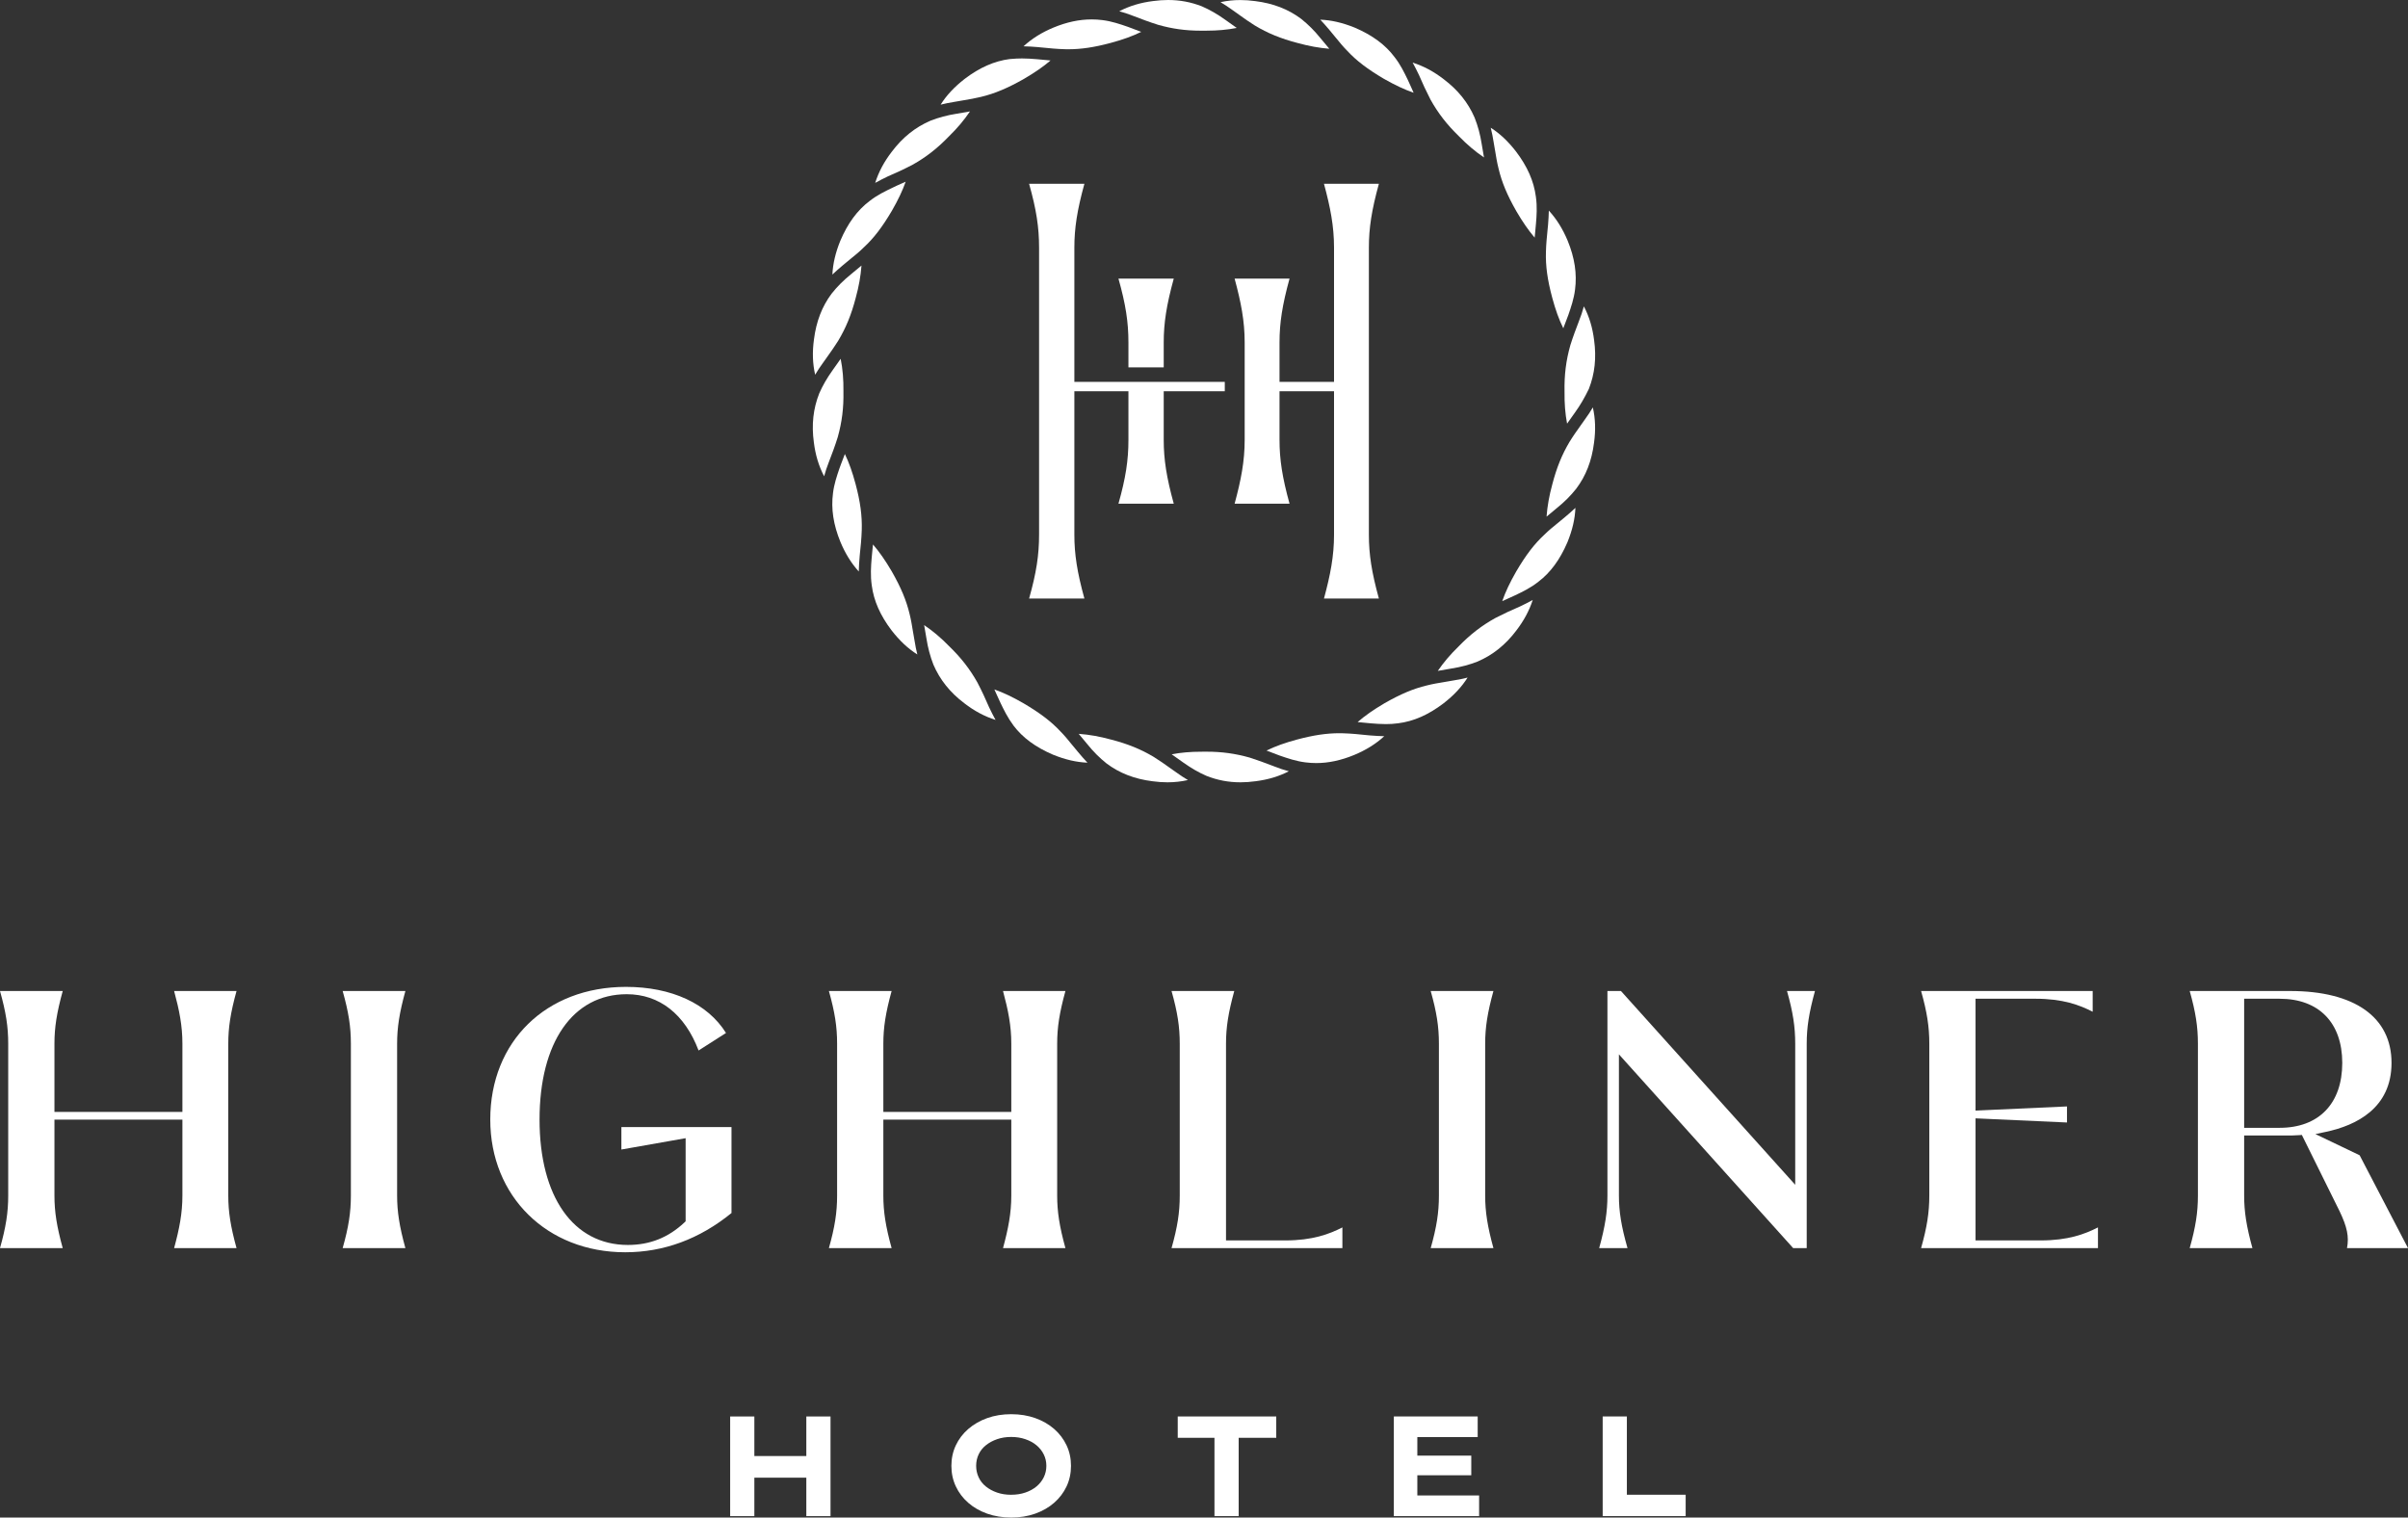 <?xml version="1.0" encoding="UTF-8"?> <svg xmlns="http://www.w3.org/2000/svg" id="Layer_2" viewBox="0 0 204.619 128.953"><rect x="0" y="0" width="204.619" height="128.953" fill="#333333" stroke="none"/><g id="Components"><g id="_x34_582c061-8650-4cc5-bae1-9e56c4aef7b0_x40_5"><path d="M62.045,128.832v-8.469h2.056v8.469h-2.056ZM62.843,125.565l.024-1.837h6.739v1.837h-6.763ZM68.517,128.832v-8.469h2.056v8.469h-2.056Z" style="fill:#fff;"></path><path d="M85.937,128.953c-.75,0-1.436-.112-2.056-.332-.622-.223-1.157-.531-1.61-.926-.451-.395-.802-.86-1.051-1.391-.25-.534-.376-1.113-.376-1.744,0-.627.125-1.21.376-1.741.249-.531.602-.996,1.058-1.391s.993-.703,1.61-.926c.617-.22,1.296-.332,2.038-.332s1.424.112,2.044.332c.622.223,1.157.531,1.61.926.451.395.802.86,1.053,1.391.249.531.374,1.113.374,1.741,0,.631-.125,1.21-.374,1.744-.25.531-.602.996-1.053,1.391-.453.395-.988.703-1.61.926-.62.22-1.299.332-2.032.332ZM85.925,127.016c.436,0,.837-.06,1.204-.187.367-.124.683-.299.949-.519.267-.223.472-.483.617-.781.146-.299.219-.622.219-.969s-.072-.67-.219-.965c-.145-.299-.35-.558-.617-.781-.266-.223-.582-.395-.949-.519-.367-.127-.768-.19-1.204-.19s-.834.063-1.198.19c-.362.124-.679.296-.949.513-.272.217-.477.477-.617.775-.142.296-.213.625-.213.978,0,.347.071.673.213.975.14.302.345.564.617.781.27.217.587.389.949.513.364.127.762.187,1.198.187Z" style="fill:#fff;"></path><path d="M103.199,128.832v-6.655h-3.121v-1.813h8.371v1.813h-3.193v6.655h-2.056Z" style="fill:#fff;"></path><path d="M118.441,128.832v-8.469h7.125v1.753h-5.129v4.96h5.25v1.756h-7.245ZM119.506,125.36v-1.668h5.515v1.668h-5.515Z" style="fill:#fff;"></path><path d="M136.187,128.832v-8.469h2.056v6.652h4.996v1.816h-7.052Z" style="fill:#fff;"></path><path d="M14.796,106.058c.448-1.655.704-2.958.704-4.468v-6.448H4.627v6.448c0,1.374.192,2.615.703,4.468H0c.507-1.794.698-3.037.698-4.468v-12.908c0-1.431-.191-2.675-.698-4.47h5.33c-.51,1.854-.703,3.097-.703,4.47v5.804h10.873v-5.804c0-1.51-.257-2.814-.704-4.47h5.303c-.509,1.85-.701,3.092-.701,4.47v12.908c0,1.377.192,2.619.701,4.468h-5.303Z" style="fill:#fff;"></path><path d="M29.118,106.058c.507-1.794.698-3.037.698-4.468v-12.908c0-1.431-.191-2.675-.698-4.47h5.33c-.51,1.854-.703,3.097-.703,4.47v12.908c0,1.374.192,2.615.703,4.468h-5.33Z" style="fill:#fff;"></path><path d="M53.129,106.411c-6.645,0-11.469-4.742-11.469-11.276,0-6.638,4.742-11.275,11.533-11.275,3.868,0,6.944,1.424,8.499,3.917l-2.331,1.488c-1.171-3.088-3.326-4.782-6.103-4.782-4.572,0-7.41,4.081-7.41,10.652s2.876,10.655,7.507,10.655c1.867,0,3.439-.626,4.808-1.915l.098-.093v-7.064l-5.459.963v-1.909h9.357v7.305c-2.719,2.213-5.756,3.335-9.029,3.335Z" style="fill:#fff;"></path><path d="M85.231,106.058c.448-1.655.704-2.958.704-4.468v-6.448h-10.873v6.448c0,1.374.192,2.615.703,4.468h-5.33c.507-1.794.698-3.037.698-4.468v-12.908c0-1.431-.191-2.675-.698-4.47h5.33c-.51,1.854-.703,3.097-.703,4.47v5.804h10.873v-5.804c0-1.51-.257-2.814-.704-4.47h5.303c-.509,1.85-.701,3.092-.701,4.47v12.908c0,1.377.192,2.619.701,4.468h-5.303Z" style="fill:#fff;"></path><path d="M99.551,106.058c.507-1.79.698-3.033.698-4.468v-12.908c0-1.435-.191-2.679-.698-4.47h5.33c-.509,1.855-.701,3.097-.701,4.47v16.723h5.035c2.307,0,3.736-.534,4.854-1.106v1.758h-14.517Z" style="fill:#fff;"></path><path d="M121.573,106.058c.507-1.79.698-3.033.698-4.468v-12.908c0-1.435-.191-2.679-.698-4.47h5.33c-.509,1.855-.701,3.097-.701,4.47v12.908c0,1.372.192,2.614.701,4.468h-5.33Z" style="fill:#fff;"></path><path d="M152.374,106.058l-14.807-16.465v11.997c0,1.362.201,2.605.73,4.468h-2.407c.509-1.848.701-3.091.701-4.468v-17.378h1.15l14.807,16.465v-11.995c0-1.435-.191-2.679-.698-4.47h2.376c-.509,1.855-.701,3.097-.701,4.47v17.375h-1.15Z" style="fill:#fff;"></path><path d="M163.244,106.058c.507-1.794.698-3.037.698-4.468v-12.908c0-1.431-.191-2.675-.698-4.47h14.581v1.761c-1.113-.573-2.539-1.106-4.854-1.106h-5.1v9.505l7.771-.353v1.365l-7.771-.353v10.374h5.549c2.307,0,3.736-.534,4.854-1.106v1.758h-15.03Z" style="fill:#fff;"></path><path d="M199.436,106.058c.185-.973.01-1.797-.626-3.127l-3.212-6.49-.214.018c-.368.03-.765.03-1.164.03h-3.524v5.1c0,1.374.192,2.615.703,4.468h-5.33c.507-1.794.698-3.037.698-4.468v-12.908c0-1.431-.191-2.675-.698-4.47h8.539c5.472,0,8.611,2.226,8.611,6.108,0,3.863-3.025,5.317-5.563,5.857l-.906.192,3.759,1.8,4.11,7.889h-5.183ZM190.696,95.836h3.013c3.333,0,5.324-2.062,5.324-5.516,0-3.414-1.991-5.452-5.324-5.452h-3.013v10.969Z" style="fill:#fff;"></path><path d="M122.741,57.954c-.492.08-.993.163-1.502.293-1.152.278-2.226.731-3.593,1.512-.944.558-1.658,1.057-2.283,1.599l.484.047c.223.024.44.047.658.062.407.033.826.063,1.259.063.338,0,.682-.018,1.041-.068,1.315-.165,2.575-.719,3.851-1.69.882-.683,1.555-1.404,2.052-2.195-.354.093-.735.171-1.162.238-.248.048-.498.089-.803.139Z" style="fill:#fff;"></path><path d="M113.518,3.212c.307.378.62.764.983,1.126.777.834,1.707,1.54,3.102,2.363.953.54,1.742.911,2.519,1.18-.058-.129-.122-.274-.204-.458-.088-.199-.175-.398-.29-.637-.315-.649-.639-1.319-1.129-1.94-.778-1.04-1.885-1.858-3.383-2.499-1.032-.417-1.992-.64-2.925-.676.265.274.513.566.784.885.17.195.336.401.543.657Z" style="fill:#fff;"></path><path d="M127.047,12.809c.08.492.16.994.289,1.501.274,1.167.728,2.256,1.519,3.643.54.92,1.026,1.622,1.552,2.24l.048-.492c.023-.23.047-.455.062-.685.059-.67.114-1.456-.006-2.299-.17-1.317-.725-2.578-1.693-3.848-.666-.86-1.369-1.521-2.144-2.014.112.431.185.838.242,1.193.048.248.089.501.13.761Z" style="fill:#fff;"></path><path d="M128.848,53.579c.638-.829,1.097-1.681,1.395-2.595-.369.204-.732.384-1.096.557-.699.297-1.367.612-2.076.973-1.173.651-2.136,1.395-3.129,2.42-.7.681-1.266,1.347-1.766,2.075.342-.061.932-.165,1.17-.203.815-.131,1.521-.319,2.215-.591,1.298-.561,2.372-1.422,3.287-2.634Z" style="fill:#fff;"></path><path d="M132.946,33.286c-.012.997.056,1.867.216,2.713.227-.329.453-.647.684-.964.434-.604.794-1.218,1.165-1.984.507-1.294.654-2.647.448-4.142-.133-1.071-.417-2.015-.87-2.876-.121.44-.245.814-.413,1.238-.254.667-.508,1.334-.734,2.053-.371,1.309-.524,2.53-.496,3.963Z" style="fill:#fff;"></path><path d="M132.84,27.897c.098-.273.43-1.135.43-1.135.233-.676.473-1.375.569-2.155.175-1.337-.03-2.699-.631-4.162-.419-1.002-.943-1.838-1.596-2.55-.007.404-.036.798-.065,1.189l-.041.424c-.062.62-.126,1.251-.141,1.912-.033,1.189.125,2.345.531,3.864.281,1.044.576,1.861.944,2.612Z" style="fill:#fff;"></path><path d="M127.651,51.081c.135-.062.271-.121.406-.181.218-.094.431-.19.678-.309.663-.316,1.347-.644,1.993-1.162,1.021-.772,1.826-1.869,2.463-3.35.419-1.027.643-1.988.679-2.923-.263.254-.552.498-.885.782-.206.178-.424.356-.645.532-.37.301-.75.608-1.106.962-.853.787-1.57,1.725-2.398,3.134-.542.945-.912,1.732-1.185,2.514Z" style="fill:#fff;"></path><path d="M121.555,8.459c.65,1.168,1.397,2.13,2.424,3.126.69.708,1.369,1.284,2.124,1.794l-.033-.186c-.058-.319-.113-.63-.162-.95-.127-.815-.321-1.534-.607-2.256-.558-1.28-1.413-2.342-2.612-3.249-.844-.655-1.712-1.12-2.649-1.418.198.36.374.713.542,1.064.297.696.61,1.367.973,2.075Z" style="fill:#fff;"></path><path d="M134.332,36.129c-.322.452-.651.912-.961,1.417-.646,1.086-1.098,2.199-1.465,3.612-.263.965-.421,1.843-.487,2.742l.886-.737c.637-.514,1.153-1.03,1.624-1.622.834-1.1,1.332-2.383,1.524-3.923.148-1.071.115-2.055-.103-2.999-.198.34-.413.668-.652.993l-.366.517Z" style="fill:#fff;"></path><path d="M108.356,65.155l-.256-.097c-.617-.235-1.24-.469-1.903-.679-1.209-.343-2.366-.504-3.642-.504l-.48.002c-.92,0-1.727.069-2.512.221.328.225.646.452.964.683.716.507,1.33.86,1.985,1.145.934.371,1.88.551,2.897.551.411,0,.838-.03,1.289-.092,1.05-.133,1.976-.41,2.82-.846-.445-.121-.817-.246-1.163-.385Z" style="fill:#fff;"></path><path d="M71.793,38.578c-.107.298-.223.591-.336.883l-.133.365c-.221.651-.449,1.324-.539,2.073-.177,1.328.03,2.69.634,4.161.409.978.918,1.8,1.555,2.504.007-.431.039-.867.082-1.373.074-.699.148-1.399.171-2.141.038-1.217-.124-2.422-.522-3.911-.273-1.02-.558-1.822-.912-2.56Z" style="fill:#fff;"></path><path d="M71.671,33.26c.012-1.014-.063-1.902-.235-2.77-.221.321-.442.629-.664.938-.49.685-.857,1.318-1.152,1.986-.519,1.306-.67,2.673-.462,4.184.133,1.068.419,2.011.873,2.875.12-.436.236-.791.371-1.13.275-.716.546-1.426.787-2.203.36-1.29.508-2.486.481-3.879Z" style="fill:#fff;"></path><path d="M69.921,30.851l.4-.563c.302-.427.613-.861.903-1.328.662-1.104,1.123-2.231,1.492-3.654.265-.965.421-1.843.489-2.742l-.887.737c-.657.531-1.183,1.058-1.654,1.655-.815,1.09-1.304,2.361-1.498,3.887-.148,1.074-.117,2.058.102,3.0.197-.337.413-.666.653-.993Z" style="fill:#fff;"></path><path d="M76.96,15.44c-.114.052-.241.109-.401.178-.227.101-.453.2-.67.31-.631.301-1.347.642-1.993,1.151-1.042.784-1.858,1.891-2.493,3.388-.407,1.003-.628,1.942-.67,2.862.27-.261.566-.514.909-.806.201-.174.415-.348.631-.521.377-.304.761-.614,1.12-.973.85-.782,1.569-1.718,2.401-3.13.53-.924.896-1.696,1.167-2.46Z" style="fill:#fff;"></path><path d="M91.074,63.26c-.297-.366-.599-.738-.947-1.091-.788-.849-1.735-1.572-3.17-2.417-.924-.529-1.694-.896-2.46-1.166.067.143.133.295.209.466.092.206.185.416.309.673.295.61.599,1.241,1.112,1.937.775,1.026,1.873,1.832,3.354,2.468,1.029.417,1.988.642,2.925.678-.256-.263-.502-.553-.784-.886-.154-.179-.305-.365-.547-.66Z" style="fill:#fff;"></path><path d="M77.58,53.672c-.079-.486-.159-.981-.284-1.483-.277-1.166-.732-2.256-1.522-3.64-.551-.936-1.049-1.652-1.592-2.283l-.04.384c-.029.256-.056.508-.072.758-.062.729-.113,1.511.009,2.348.171,1.298.72,2.542,1.678,3.805.685.883,1.404,1.557,2.194,2.052-.092-.353-.169-.734-.235-1.16-.05-.254-.092-.512-.136-.781Z" style="fill:#fff;"></path><path d="M83.055,57.993c-.649-1.151-1.389-2.1-2.401-3.081-.69-.708-1.371-1.283-2.126-1.794l.029.159c.059.33.117.651.168.981.121.779.315,1.505.589,2.215.56,1.298,1.419,2.372,2.631,3.287.846.653,1.716,1.119,2.652,1.416-.198-.359-.374-.713-.543-1.064-.303-.708-.622-1.394-.999-2.118Z" style="fill:#fff;"></path><path d="M99.44,65.272c-.454-.324-.917-.654-1.419-.964-1.087-.647-2.202-1.1-3.618-1.465-.962-.263-1.84-.419-2.74-.485l.737.885c.513.636,1.029,1.153,1.619,1.624,1.103.832,2.388,1.33,3.928,1.522.436.059.853.088,1.256.088.596,0,1.182-.065,1.741-.192-.34-.2-.669-.415-.991-.652l-.513-.36Z" style="fill:#fff;"></path><path d="M105.319,1.273c.417.299.843.603,1.302.888,1.089.66,2.217,1.12,3.656,1.496.945.259,1.805.416,2.681.487l-.76-.911c-.495-.614-1.026-1.145-1.62-1.622-1.105-.832-2.389-1.328-3.928-1.519-.435-.059-.852-.088-1.254-.088-.587,0-1.141.059-1.683.18.333.195.667.414,1.018.67l.587.417Z" style="fill:#fff;"></path><path d="M116.435,62.495l-.259-.025c-.66-.068-1.329-.138-2.029-.159l-.331-.006c-1.089,0-2.194.163-3.581.532-1.044.28-1.863.575-2.613.941.297.107.587.221.874.333l.244.092c.693.239,1.412.487,2.215.582.295.037.592.056.893.056,1.041,0,2.097-.225,3.226-.689,1-.416,1.838-.938,2.552-1.593-.41-.008-.805-.037-1.191-.065Z" style="fill:#fff;"></path><path d="M98.4,2.106c1.202.342,2.35.501,3.615.501l.519-.001c.924,0,1.744-.074,2.557-.232-.32-.222-.628-.442-.937-.667-.695-.499-1.34-.872-2.029-1.17-.923-.361-1.861-.537-2.868-.537-.406,0-.828.031-1.27.089-1.07.133-2.014.417-2.878.868.369.101.763.224,1.156.383.693.266,1.386.529,2.135.765Z" style="fill:#fff;"></path><path d="M81.898,8.517c.475-.079.962-.161,1.455-.283,1.162-.276,2.295-.752,3.677-1.543.923-.54,1.625-1.028,2.239-1.552l-.396-.038c-.263-.029-.522-.054-.779-.072-.404-.033-.822-.063-1.251-.063-.304,0-.614.015-1.053.053-1.301.171-2.547.72-3.81,1.679-.882.685-1.555,1.405-2.05,2.194.35-.089.726-.165,1.162-.235.243-.047.492-.088.806-.139Z" style="fill:#fff;"></path><path d="M88.519,4.034c.643.065,1.293.131,1.982.148l.283.004c1.089,0,2.194-.165,3.58-.535,1.049-.283,1.867-.577,2.613-.943-.265-.095-1.121-.423-1.121-.423-.681-.236-1.384-.478-2.17-.576-.304-.04-.613-.059-.926-.059-1.048,0-2.106.225-3.236.69-.999.415-1.837.938-2.55,1.594.41.007.803.036,1.188.066l.357.035Z" style="fill:#fff;"></path><path d="M77.547,13.998c1.142-.64,2.092-1.379,3.082-2.404.716-.698,1.29-1.379,1.794-2.126-.334.061-.906.161-1.136.197-.791.124-1.518.318-2.217.59-1.298.56-2.372,1.421-3.286,2.633-.652.844-1.117,1.714-1.415,2.652.359-.2.713-.374,1.064-.545.71-.302,1.395-.621,2.114-.997Z" style="fill:#fff;"></path><path d="M117.171,15.617h-4.667c.543,2.01.855,3.594.855,5.428v11.406h-4.632v-3.346c0-1.673.234-3.183.851-5.429h-4.667c.543,2.011.855,3.594.855,5.429v8.271c0,1.833-.312,3.416-.855,5.425h4.667c-.618-2.244-.851-3.753-.851-5.425v-4.129h4.632v12.188c0,1.833-.312,3.417-.855,5.426h4.667c-.618-2.245-.851-3.754-.851-5.426v-24.39c0-1.673.233-3.182.851-5.428Z" style="fill:#fff;"></path><path d="M98.887,31.219v-2.114c0-1.669.234-3.177.853-5.429h-4.7c.616,2.18.848,3.692.848,5.429v2.114h2.999Z" style="fill:#fff;"></path><path d="M104.076,33.247v-.796h-12.782v-11.406c0-1.668.234-3.177.853-5.428h-4.7c.616,2.18.848,3.691.848,5.428v24.39c0,1.738-.232,3.247-.848,5.426h4.7c-.619-2.25-.853-3.757-.853-5.426v-12.188h4.594v4.129c0,1.737-.232,3.247-.848,5.425h4.7c-.619-2.25-.853-3.757-.853-5.425v-4.129h5.189Z" style="fill:#fff;"></path></g></g></svg> 